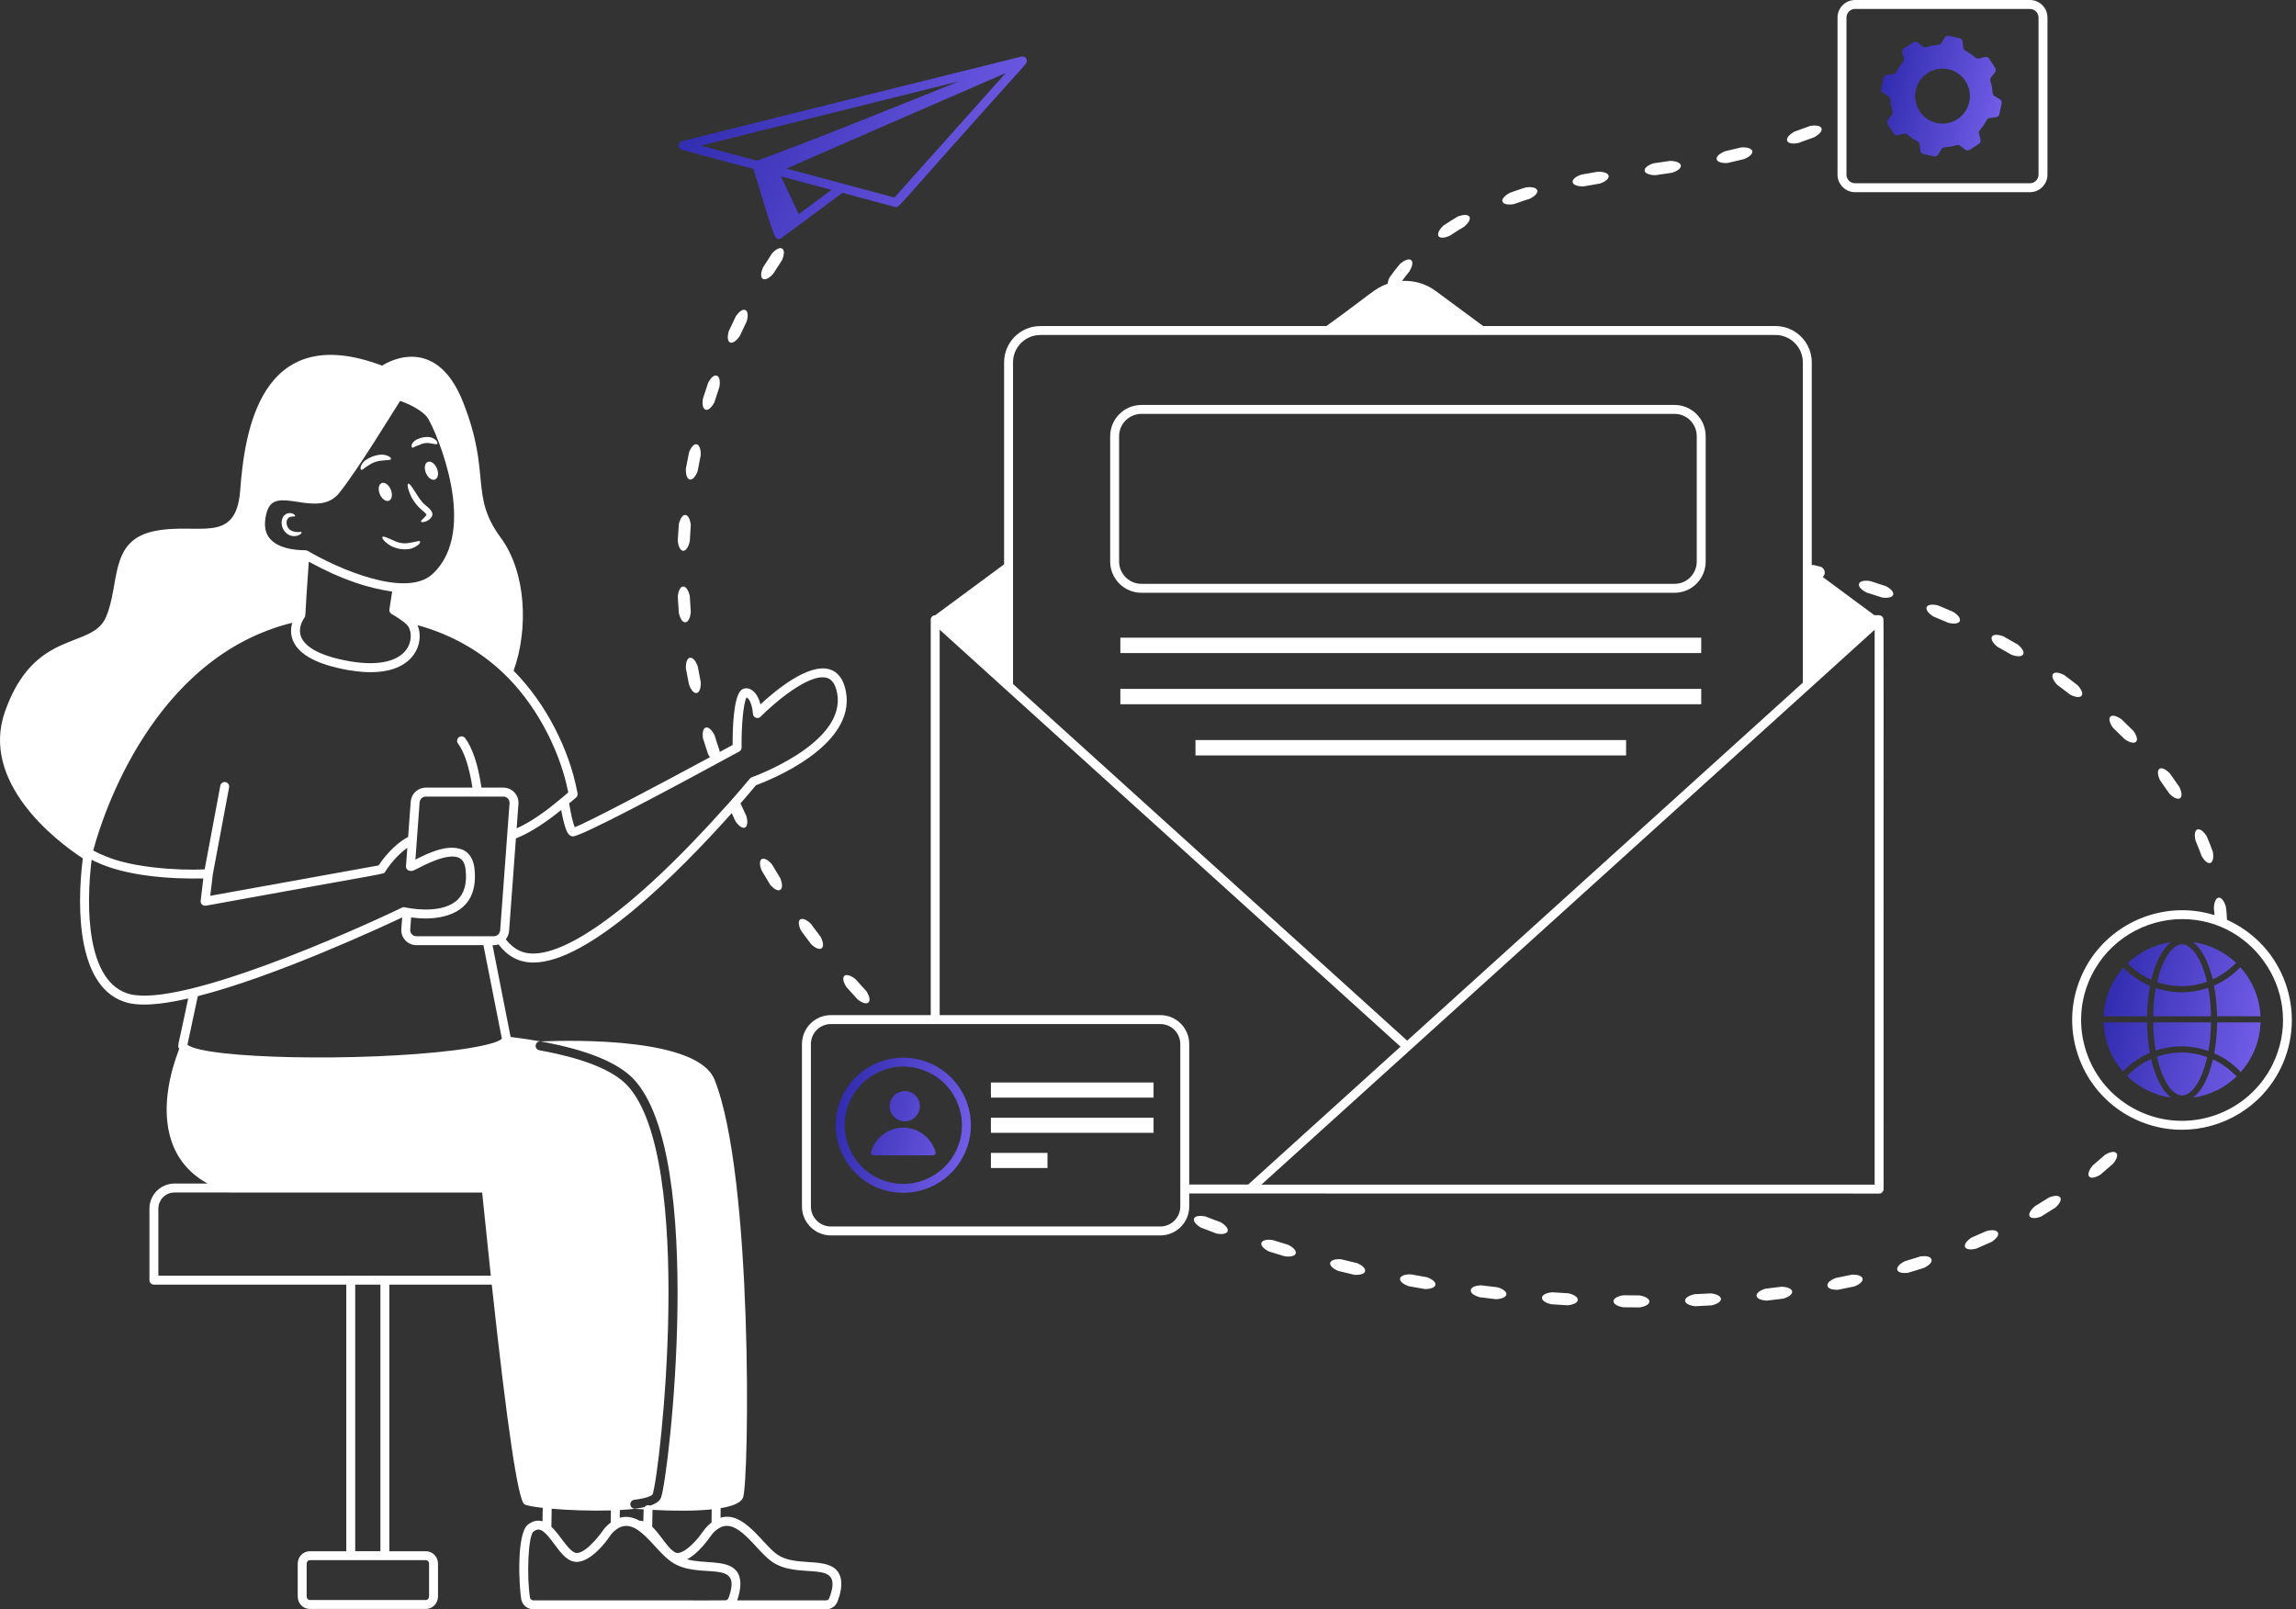 <?xml version="1.0" encoding="UTF-8"?>
<svg xmlns="http://www.w3.org/2000/svg" width="428" height="300" viewBox="0 0 428 300" fill="none">
  <rect x="0" y="0" width="428" height="300" fill="#333333" stroke="none"/>
  <path d="M270.312 43.916C271.152 43.346 272.012 42.806 272.889 42.292C274.862 40.658 274.018 39.502 271.757 40.359C270.839 40.896 269.937 41.463 269.055 42.061C267.286 43.752 268.018 44.975 270.312 43.916Z" fill="white"></path>
  <path d="M282.202 38.05C283.172 37.73 284.119 37.353 285.108 37.078C287.279 36.047 287.033 34.637 284.47 34.93C283.454 35.213 282.462 35.604 281.457 35.937C279.167 37.187 279.862 38.45 282.202 38.05Z" fill="white"></path>
  <path d="M298.239 34.217C300.539 33.421 300.421 31.997 297.871 32.007L294.773 32.546C292.372 33.399 292.749 34.776 295.184 34.749L298.239 34.217Z" fill="white"></path>
  <path d="M311.664 32.207C314.054 31.456 313.813 30.053 311.329 29.992L308.244 30.442C305.85 31.222 306.096 32.623 308.565 32.66L311.664 32.207Z" fill="white"></path>
  <path d="M325.109 29.658C327.454 28.692 327.018 27.332 324.576 27.482L321.569 28.192C319.097 29.224 319.745 30.532 322.039 30.383L325.109 29.658Z" fill="white"></path>
  <path d="M335.237 26.655L338.202 25.579C340.409 24.354 339.833 23.049 337.408 23.484L334.502 24.538C333.43 25.152 332.992 25.757 333.144 26.223C333.297 26.689 334.006 26.891 335.237 26.655Z" fill="white"></path>
  <path d="M351.124 221.666C351.092 124.075 351.18 115.504 351.068 115.215C351.057 115.187 351.029 115.175 351.016 115.149C350.956 115.031 350.774 114.852 350.69 114.805C350.666 114.792 350.654 114.764 350.629 114.753C350.57 114.727 350.506 114.741 350.444 114.729C350.391 114.718 350.347 114.681 350.291 114.681H349.4L339.77 107.557C340.293 107.111 340.361 106.246 339.533 105.696L338.042 105.312C337.928 105.321 337.831 105.35 337.732 105.376V67.543C337.732 63.814 334.699 60.781 330.97 60.781H276.479L267.64 54.249C265.773 52.862 263.551 52.254 261.355 52.371C261.794 51.776 262.231 51.181 262.712 50.618C264.06 48.388 262.827 47.639 261.008 49.163C260.309 49.981 259.648 50.833 259.031 51.717C258.809 52.185 258.707 52.567 258.664 52.897C256.184 53.772 255.861 54.59 247.246 60.781H193.937C190.208 60.781 187.175 63.814 187.175 67.543V105.2L174.3 114.712C174.195 114.717 174.089 114.711 173.99 114.755C173.692 114.89 173.5 115.187 173.5 115.514V189.232H154.885C151.913 189.232 149.495 191.65 149.495 194.623V224.911C149.495 227.883 151.913 230.301 154.885 230.301H216.295C219.268 230.301 221.686 227.883 221.686 224.911V222.481C388.173 222.513 221.172 222.481 350.291 222.498C350.752 222.498 351.124 222.126 351.124 221.666ZM188.84 67.543C188.84 64.733 191.127 62.446 193.937 62.446C214.393 62.446 310.645 62.446 330.97 62.446C333.78 62.446 336.067 64.733 336.067 67.543C336.067 88.232 336.067 106.66 336.067 127.263C243.092 211.382 265.99 190.665 262.312 193.992C234.487 168.815 216.341 152.396 188.84 127.512C188.84 106.774 188.84 88.321 188.84 67.543ZM220.02 224.911C220.02 226.964 218.349 228.636 216.295 228.636H154.885C152.831 228.636 151.161 226.964 151.161 224.911V194.623C151.161 192.569 152.831 190.898 154.885 190.898H174.316C174.322 190.898 174.327 190.901 174.333 190.901C174.338 190.901 174.343 190.898 174.349 190.898H216.295C218.349 190.898 220.02 192.569 220.02 194.623V224.911ZM216.295 189.232H175.165V117.385C175.332 117.536 188.272 129.252 187.449 128.507C195.08 135.411 253.643 188.395 261.071 195.115L232.676 220.816H221.686V194.623C221.686 191.65 219.268 189.232 216.295 189.232ZM349.458 220.833H235.139C238.166 218.094 225.479 229.573 337.458 128.257C337.63 128.102 350.238 116.686 349.458 117.392V220.833Z" fill="white"></path>
  <path d="M212.777 110.502H312.178C315.366 110.502 317.959 107.886 317.959 104.671V81.32C317.959 78.106 315.366 75.49 312.178 75.49H212.777C209.563 75.49 206.948 78.106 206.948 81.32V104.671C206.948 107.886 209.563 110.502 212.777 110.502ZM208.613 81.32C208.613 79.024 210.481 77.156 212.777 77.156H312.178C314.448 77.156 316.294 79.024 316.294 81.32V104.671C316.294 106.968 314.448 108.836 312.178 108.836H212.777C210.481 108.836 208.613 106.968 208.613 104.671V81.32Z" fill="white"></path>
  <path d="M317.126 118.874H208.846V121.74H317.126V118.874Z" fill="white"></path>
  <path d="M317.126 128.416H208.846V131.281H317.126V128.416Z" fill="white"></path>
  <path d="M303.122 137.958H222.851V140.824H303.122V137.958Z" fill="white"></path>
  <path d="M190.464 10.553C189.612 10.697 198.49 8.555 127.094 26.314C126.726 26.405 126.466 26.735 126.463 27.115C126.459 27.494 126.713 27.828 127.08 27.926L140.454 31.509C144.405 44.557 144.389 44.558 145.151 44.558C145.323 44.558 145.469 44.509 145.605 44.421C145.883 44.24 156.492 36.343 157.024 35.946C167.423 38.721 166.811 38.594 167.018 38.594C167.73 38.594 166.249 39.709 191.23 11.912C191.718 11.074 191.141 10.435 190.464 10.553ZM178.744 15.169C163.614 21.243 152.014 25.966 141.093 29.955L130.624 27.151L178.744 15.169ZM148.891 39.91L145.585 32.883L154.973 35.397C146.638 41.582 149.513 39.449 148.891 39.91ZM166.738 36.824C166.57 36.779 151.266 32.674 152.23 32.932L152.233 32.922C150.805 32.542 148.034 31.807 146.59 31.423C154.004 28.187 178.22 17.619 187.479 13.61L166.738 36.824Z" fill="url(#paint0_linear_1_1657)"></path>
  <path d="M351.533 109.257L348.595 108.309C346.126 107.96 345.788 109.345 347.925 110.447L350.825 111.383C353.18 111.735 353.761 110.428 351.533 109.257Z" fill="white"></path>
  <path d="M364.097 114.053L361.246 112.849C358.804 112.283 358.374 113.644 360.397 114.923L363.202 116.107C365.548 116.67 366.197 115.401 364.097 114.053Z" fill="white"></path>
  <path d="M376.12 120.134L373.422 118.606C371.059 117.76 370.49 119.07 372.346 120.572L374.987 122.067C377.228 122.888 378.065 121.728 376.12 120.134Z" fill="white"></path>
  <path d="M387.275 127.722L384.803 125.842C382.573 124.684 381.84 125.912 383.476 127.647L385.889 129.482C387.981 130.586 389 129.574 387.275 127.722Z" fill="white"></path>
  <path d="M397.673 136.232L395.443 134.06C393.327 132.608 392.531 133.818 393.91 135.694L396.078 137.806C398.013 139.15 399.166 138.288 397.673 136.232Z" fill="white"></path>
  <path d="M406.261 146.703L404.466 144.148C402.693 142.367 401.634 143.331 402.663 145.478L404.396 147.945C406.055 149.627 407.347 148.996 406.261 146.703Z" fill="white"></path>
  <path d="M412.494 158.775C412.141 157.791 411.756 156.818 411.343 155.858C410.026 153.832 408.692 154.33 409.285 156.743C409.68 157.662 410.048 158.592 410.385 159.533C411.619 161.738 412.907 161.116 412.494 158.775Z" fill="white"></path>
  <path d="M392.382 215.291L390.094 217.268C388.585 219.085 389.354 220.299 391.526 218.991L393.88 216.957C394.666 216 394.832 215.302 394.495 214.945C394.159 214.589 393.414 214.662 392.382 215.291Z" fill="white"></path>
  <path d="M380.482 226.783L383.121 225.138C384.992 223.47 384.122 222.337 381.918 223.248L379.35 224.849C377.432 226.467 378.249 227.636 380.482 226.783Z" fill="white"></path>
  <path d="M370.313 229.48L367.532 230.695C365.521 232.003 365.971 233.357 368.401 232.76L371.24 231.519C372.269 230.839 372.638 230.22 372.427 229.778C372.217 229.335 371.487 229.183 370.313 229.48Z" fill="white"></path>
  <path d="M357.988 234.218L355.081 235.111C352.955 236.169 353.214 237.579 355.714 237.26L358.672 236.351C359.771 235.793 360.21 235.219 360.053 234.755C359.896 234.291 359.19 234.056 357.988 234.218Z" fill="white"></path>
  <path d="M342.217 238.231C341.082 238.666 340.576 239.211 340.662 239.681C340.751 240.175 341.413 240.468 342.645 240.43L345.673 239.81C347.985 238.904 347.609 237.529 345.201 237.62L342.217 238.231Z" fill="white"></path>
  <path d="M329.116 240.229C326.832 240.898 326.857 242.328 329.367 242.455L332.43 242.083C334.828 241.36 334.53 239.965 332.14 239.861L329.116 240.229Z" fill="white"></path>
  <path d="M315.88 241.261C313.532 241.775 313.498 243.201 315.98 243.5L319.06 243.34C321.485 242.788 321.321 241.372 318.927 241.103L315.88 241.261Z" fill="white"></path>
  <path d="M302.598 241.458C300.229 241.827 300.104 243.249 302.566 243.698L305.648 243.725C308.068 243.334 308.065 241.913 305.651 241.485L302.598 241.458Z" fill="white"></path>
  <path d="M289.323 240.899C286.934 241.139 286.737 242.552 289.167 243.134L292.243 243.329C294.716 243.06 294.718 241.634 292.371 241.092L289.323 240.899Z" fill="white"></path>
  <path d="M276.101 239.602C274.884 239.655 274.235 240.012 274.171 240.486C274.104 240.983 274.641 241.471 275.82 241.824L278.88 242.192C281.37 242.061 281.442 240.637 279.133 239.966L276.101 239.602Z" fill="white"></path>
  <path d="M262.976 237.554C260.579 237.522 260.215 238.902 262.567 239.757L265.602 240.3C268.095 240.312 268.248 238.895 265.982 238.091L262.976 237.554Z" fill="white"></path>
  <path d="M249.995 234.745C247.605 234.572 247.158 235.927 249.456 236.92L252.454 237.641C254.947 237.801 255.174 236.393 252.963 235.459L249.995 234.745Z" fill="white"></path>
  <path d="M237.211 231.154C234.83 230.832 234.309 232.161 236.538 233.291L239.487 234.196C241.954 234.508 242.285 233.122 240.129 232.049L237.211 231.154Z" fill="white"></path>
  <path d="M224.684 226.762C222.309 226.284 221.735 227.586 223.874 228.851L226.758 229.945C229.206 230.416 229.616 229.051 227.537 227.844L224.684 226.762Z" fill="white"></path>
  <path d="M157.779 183.998L159.853 186.291C160.823 187.05 161.53 187.206 161.885 186.868C162.241 186.531 162.156 185.793 161.499 184.771L159.457 182.513C157.584 181.024 156.438 181.877 157.779 183.998Z" fill="white"></path>
  <path d="M149.343 173.521L151.194 175.999C153.013 177.722 154.073 176.764 152.974 174.639L151.153 172.2C149.434 170.548 148.204 171.278 149.343 173.521Z" fill="white"></path>
  <path d="M141.968 162.264L143.562 164.917C145.203 166.818 146.347 165.962 145.469 163.741L143.903 161.134C142.368 159.328 141.057 159.909 141.968 162.264Z" fill="white"></path>
  <path d="M130.635 127.178L130.061 124.198C129.226 121.947 127.806 122.086 127.854 124.59L128.441 127.634C129.328 129.976 130.697 129.569 130.635 127.178Z" fill="white"></path>
  <path d="M128.582 111.086C128.043 108.761 126.614 108.696 126.344 111.195L126.541 114.289C127.124 116.73 128.533 116.489 128.774 114.114L128.582 111.086Z" fill="white"></path>
  <path d="M128.581 100.922L128.772 97.893C128.532 95.533 127.124 95.264 126.538 97.719L126.343 100.813C126.614 103.313 128.043 103.242 128.581 100.922Z" fill="white"></path>
  <path d="M130.625 84.831C130.684 82.46 129.322 82.015 128.431 84.376L127.847 87.421C127.8 89.935 129.227 90.045 130.053 87.811L130.625 84.831Z" fill="white"></path>
  <path d="M131.995 71.379L131.03 74.325C130.666 76.814 132.066 77.103 133.169 74.991L134.113 72.107C134.297 70.909 134.076 70.197 133.627 70.033C133.155 69.861 132.574 70.287 131.995 71.379Z" fill="white"></path>
  <path d="M137.18 58.937L135.848 61.737C135.171 64.159 136.523 64.624 137.885 62.67L139.189 59.929C139.523 58.763 139.394 58.029 138.97 57.809C138.524 57.579 137.893 57.928 137.18 58.937Z" fill="white"></path>
  <path d="M143.907 47.255L142.23 49.863C141.251 52.174 142.528 52.816 144.131 51.047L145.774 48.495C146.254 47.381 146.22 46.636 145.826 46.364C145.414 46.079 144.743 46.344 143.907 47.255Z" fill="white"></path>
  <path d="M406.722 210.605C414.288 210.605 421.577 206.394 425.136 199.153C430.139 188.959 425.903 176.343 415.136 171.464C415.101 170.642 415.049 169.824 414.918 168.998C414.179 166.579 412.785 166.909 412.686 169.281C412.756 169.72 412.779 170.159 412.816 170.599C403.275 167.615 392.819 172.081 388.38 181.112C385.969 186.018 385.615 191.569 387.381 196.746C390.31 205.327 398.297 210.605 406.722 210.605ZM388.957 196.208C387.335 191.453 387.66 186.353 389.875 181.847C393.103 175.28 399.79 171.333 406.793 171.333C420.476 171.333 429.814 185.837 423.641 198.419C419.066 207.733 407.778 211.585 398.472 207.016C393.96 204.802 390.581 200.964 388.957 196.208Z" fill="white"></path>
  <path d="M401.873 184.197C401.585 185.77 401.41 187.535 401.375 189.448H412.147C412.112 187.509 411.932 185.724 411.637 184.135C408.379 185.262 405.005 185.24 401.873 184.197Z" fill="url(#paint1_linear_1_1657)"></path>
  <path d="M400.793 183.801C398.951 183.025 397.266 181.876 395.824 180.395C393.66 182.826 392.301 185.977 392.143 189.449H400.232C400.268 187.43 400.463 185.527 400.793 183.801Z" fill="url(#paint2_linear_1_1657)"></path>
  <path d="M412.466 182.575C415.133 181.361 416.441 179.796 416.845 179.508C414.682 177.453 411.895 176.057 408.794 175.626C410.374 176.79 411.674 179.286 412.466 182.575Z" fill="url(#paint3_linear_1_1657)"></path>
  <path d="M402.063 196.992C403.056 201.473 404.952 204.201 406.761 204.201C408.562 204.201 410.45 201.499 411.446 197.054C408.404 195.95 405.157 195.913 402.063 196.992Z" fill="url(#paint4_linear_1_1657)"></path>
  <path d="M401.836 195.858C405.051 194.775 408.453 194.794 411.675 195.921C411.959 194.324 412.127 192.532 412.151 190.592H401.371C401.396 192.507 401.558 194.278 401.836 195.858Z" fill="url(#paint5_linear_1_1657)"></path>
  <path d="M411.403 183.003C410.396 178.669 408.537 176.041 406.761 176.041C404.977 176.041 403.107 178.692 402.104 183.064C405.094 184.094 408.304 184.113 411.403 183.003Z" fill="url(#paint6_linear_1_1657)"></path>
  <path d="M413.295 190.592C413.269 192.643 413.08 194.579 412.751 196.334C414.541 197.121 416.181 198.256 417.581 199.717C417.629 199.768 417.625 199.838 417.651 199.899C419.892 197.405 421.286 194.145 421.391 190.555C421.18 190.628 421.687 190.574 413.295 190.592Z" fill="url(#paint7_linear_1_1657)"></path>
  <path d="M412.512 197.49C411.725 200.869 410.404 203.431 408.794 204.616C411.96 204.176 414.803 202.734 416.984 200.607C416.905 200.578 416.817 200.574 416.754 200.509C415.519 199.22 414.079 198.213 412.512 197.49Z" fill="url(#paint8_linear_1_1657)"></path>
  <path d="M413.291 189.448C421.756 189.466 421.163 189.413 421.381 189.483C421.228 185.946 419.828 182.74 417.6 180.287C417.588 180.303 417.594 180.326 417.579 180.341C416.168 181.805 414.516 182.941 412.714 183.726C413.053 185.471 413.254 187.4 413.291 189.448Z" fill="url(#paint9_linear_1_1657)"></path>
  <path d="M400.991 197.411C399.363 198.138 397.869 199.175 396.592 200.509C396.562 200.54 396.517 200.534 396.482 200.557C398.671 202.712 401.536 204.172 404.728 204.616C403.106 203.421 401.776 200.829 400.991 197.411Z" fill="url(#paint10_linear_1_1657)"></path>
  <path d="M404.728 175.626C401.597 176.062 398.784 177.478 396.612 179.568C397.899 180.897 399.4 181.932 401.036 182.653C401.826 179.324 403.135 176.799 404.728 175.626Z" fill="url(#paint11_linear_1_1657)"></path>
  <path d="M400.227 190.592H392.133C392.244 194.103 393.586 197.296 395.747 199.763C395.758 199.75 395.753 199.73 395.765 199.717C397.209 198.211 398.902 197.045 400.756 196.256C400.436 194.523 400.253 192.612 400.227 190.592Z" fill="url(#paint12_linear_1_1657)"></path>
  <path d="M173.349 198.194C166.953 195.449 159.553 198.401 156.808 204.798C153.248 213.091 159.36 222.36 168.363 222.36C173.249 222.36 177.906 219.501 179.953 214.735C182.699 208.341 179.747 200.94 173.349 198.194ZM178.423 214.078C176.045 219.615 169.607 222.186 164.07 219.808C158.52 217.426 155.956 211.006 158.339 205.455C160.712 199.93 167.116 197.331 172.692 199.725C178.243 202.108 180.806 208.527 178.423 214.078Z" fill="url(#paint13_linear_1_1657)"></path>
  <path d="M168.661 209.034C170.217 209.034 171.479 207.772 171.479 206.216C171.479 204.66 170.217 203.398 168.661 203.398C167.105 203.398 165.843 204.66 165.843 206.216C165.843 207.772 167.105 209.034 168.661 209.034Z" fill="url(#paint14_linear_1_1657)"></path>
  <path d="M168.387 210.209C165.521 210.209 163.11 212.148 162.368 214.761C162.284 215.081 162.537 215.384 162.857 215.384H173.899C174.22 215.384 174.489 215.081 174.388 214.761C173.646 212.148 171.253 210.209 168.387 210.209Z" fill="url(#paint15_linear_1_1657)"></path>
  <path d="M215.036 201.796H184.717V204.613H215.036V201.796Z" fill="white"></path>
  <path d="M215.036 208.358H184.717V211.175H215.036V208.358Z" fill="white"></path>
  <path d="M195.262 214.92H184.717V217.737H195.262V214.92Z" fill="white"></path>
  <path d="M381.671 32.554V3.273C381.671 1.468 380.203 0 378.398 0H345.808C344.004 0 342.536 1.468 342.536 3.273V32.554C342.536 34.359 344.004 35.827 345.808 35.827H378.398C380.203 35.827 381.671 34.359 381.671 32.554ZM344.201 32.554V3.273C344.201 2.386 344.922 1.666 345.808 1.666H378.398C379.285 1.666 380.005 2.386 380.005 3.273V32.554C380.005 33.441 379.285 34.161 378.398 34.161H345.808C344.922 34.161 344.201 33.441 344.201 32.554Z" fill="white"></path>
  <path d="M371.795 17.907C371.595 17.774 371.462 17.541 371.445 17.291C371.308 15.239 370.736 14.977 371.162 14.409L371.878 13.51C372.078 13.26 372.095 12.91 371.911 12.644L370.812 10.945C370.646 10.678 370.329 10.562 370.013 10.628L368.897 10.911C368.663 10.961 368.414 10.895 368.214 10.728C366.736 9.429 366.026 9.542 365.982 8.879L365.848 7.747C365.798 7.43 365.565 7.18 365.249 7.114L363.283 6.681C362.967 6.614 362.65 6.764 362.484 7.031L361.901 8.013C361.768 8.23 361.534 8.346 361.285 8.363C359.245 8.499 358.944 9.097 358.403 8.646L357.504 7.947C357.254 7.747 356.904 7.73 356.637 7.913L354.939 8.996C354.672 9.179 354.539 9.496 354.622 9.812L354.905 10.911C354.955 11.161 354.889 11.411 354.722 11.594C353.365 13.185 353.557 13.752 352.873 13.843L351.74 13.976C351.424 14.009 351.158 14.243 351.091 14.559L350.675 16.525C350.608 16.841 350.741 17.158 351.024 17.324L352.007 17.924C352.207 18.04 352.34 18.274 352.357 18.523C352.496 20.606 353.097 20.874 352.64 21.422L351.94 22.321C351.74 22.571 351.724 22.921 351.89 23.187L352.99 24.886C353.156 25.152 353.489 25.269 353.806 25.203L354.905 24.919C355.155 24.853 355.405 24.919 355.588 25.086C357.069 26.432 357.74 26.208 357.837 26.935L357.97 28.084C358.003 28.401 358.236 28.651 358.553 28.717L360.518 29.15C360.835 29.217 361.151 29.067 361.318 28.8L361.901 27.818C362.034 27.601 362.267 27.468 362.517 27.451C364.529 27.317 364.915 26.745 365.399 27.185L366.298 27.884C366.548 28.084 366.898 28.101 367.181 27.934L368.863 26.835C369.13 26.652 369.263 26.335 369.18 26.019L368.913 24.919C368.732 24.239 369.368 24.25 370.346 22.388C370.462 22.171 370.679 22.021 370.929 21.988L372.061 21.855C372.378 21.821 372.644 21.572 372.711 21.272L373.127 19.289C373.194 18.973 373.061 18.657 372.778 18.49L371.795 17.907ZM362.101 23.037C359.269 23.037 356.987 20.739 356.987 17.907C356.987 15.092 359.269 12.794 362.101 12.794C364.932 12.794 367.214 15.092 367.214 17.907C367.214 20.739 364.932 23.037 362.101 23.037Z" fill="url(#paint16_linear_1_1657)"></path>
  <path d="M101.131 283.591C100.017 283.266 99.076 283.688 98.417 284.203C96.23 285.912 96.766 295.749 97.158 298.084C97.338 299.195 98.3 300 99.445 300C118.387 300 135.187 300 153.979 300C154.955 300 155.803 299.415 156.142 298.511C157.26 295.556 157.009 293.332 155.432 292.251C152.84 290.479 147.984 291.962 144.831 289.742C142.098 287.815 138.648 281.597 134.319 282.925C134.331 282.373 134.334 281.821 134.334 281.284C134.334 281.236 134.314 281.195 134.307 281.149C135.638 280.926 138.048 280.424 138.515 279.152C139.664 276.054 140.43 219.256 133.185 201.234C130.07 193.522 107.484 193.855 100.788 194.138C99.158 193.842 97.314 193.572 95.183 193.305L91.814 176.192C91.981 176.182 92.354 176.237 92.929 176.051C94.607 178.231 96.671 179.432 99.428 179.432C109.828 179.432 126.569 162.592 136.403 151.582L137.106 153.107C138.495 155.124 139.774 154.486 139.138 152.141L138.034 149.76C138.188 149.581 139.461 148.147 140.917 146.384C143.142 145.571 159.574 139.186 157.696 128.955C157.281 126.678 156.259 125.273 154.658 124.78C150.681 123.56 144.412 128.83 141.761 131.304C141.016 128.34 139.087 127.861 138.183 128.632C136.724 129.877 136.557 135.859 136.569 138.873C135.796 139.292 134.984 139.732 134.155 140.181C134.088 139.535 134.338 140.704 133.189 137.018C132.085 134.9 130.687 135.197 131.05 137.684L132.013 140.631C132.123 140.839 132.233 141.001 132.342 141.16C122.148 146.658 109.304 153.438 107.138 154.197C107.13 154.178 107.12 154.157 107.11 154.135C106.798 153.388 106.425 151.765 106.093 149.77L107.38 148.678C107.814 148.309 107.661 147.841 107.543 147.32C106.134 139.985 101.942 131.277 95.743 125.037C98.514 117.342 98.135 106.728 93.349 100.239C87.453 92.244 91.65 88.447 86.32 74.955C80.99 61.48 71.23 68.159 71.23 68.159C48.31 59.515 45.562 80.984 44.779 91.395C43.996 101.805 36.784 97.225 28.539 99.057C20.294 100.889 22.393 108.867 19.761 115.03C17.146 121.177 6.403 116.996 0.906 132.703C-3.635 145.709 10.094 156.544 15.436 160.011C14.243 169.586 14.434 184.535 23.826 186.945C27.087 187.751 31.817 186.88 35.081 186.125C33.102 195.668 33.026 194.838 33.411 195.504C29.711 205.105 29.657 215.667 38.691 220.632H32.52C29.949 220.632 27.856 222.732 27.856 225.313V238.638C27.856 239.098 28.229 239.471 28.689 239.471H64.551V289.174H57.752C56.51 289.174 55.499 290.208 55.499 291.478V297.602C55.499 298.909 56.489 299.933 57.752 299.933H79.395C80.637 299.933 81.647 298.887 81.647 297.602V291.478C81.647 290.208 80.637 289.174 79.395 289.174H72.579V239.471H91.672C94.546 266.03 96.59 279.795 97.773 280.435C98.216 280.67 99.476 280.898 101.183 281.09C101.181 281.11 101.171 281.127 101.17 281.148C101.151 282.021 101.139 282.826 101.131 283.591ZM79.981 291.478V297.602C79.981 297.962 79.713 298.267 79.395 298.267H57.752C57.423 298.267 57.165 297.975 57.165 297.602V291.478C57.165 291.12 57.423 290.84 57.752 290.84H79.395C79.707 290.84 79.981 291.138 79.981 291.478ZM77.625 174.527C76.96 174.527 76.414 173.979 76.474 173.273L76.641 171.027C77.32 171.084 78.489 171.299 80.443 171.175C82.508 171.047 84.824 170.426 86.357 169.01C86.45 168.836 89.04 167.093 88.446 161.888C88.278 160.448 87.71 159.159 86.418 158.476C86.229 158.377 86.017 158.331 85.813 158.265C83.247 157.434 79.872 158.983 77.438 160.245C77.475 159.748 78.236 149.404 78.223 149.575C78.272 148.958 78.774 148.493 79.391 148.493H93.833C94.498 148.493 95.032 149.062 94.984 149.733L93.235 173.446C93.185 174.101 92.612 174.527 92.067 174.527H77.625ZM137.803 140.097C138.074 139.949 138.242 139.665 138.238 139.356C138.19 135.025 138.612 130.901 139.174 130.012C139.95 130.367 140.309 132.211 140.355 133.063C140.394 133.782 141.27 134.12 141.78 133.604C144.103 131.246 150.858 125.364 154.168 126.372C155.141 126.672 155.758 127.615 156.058 129.255C157.773 138.598 140.321 144.831 140.145 144.893C140.001 144.943 139.873 145.032 139.775 145.151C137.767 147.594 135.267 150.373 135.401 150.204C117.589 170.203 103.152 180.3 96.792 177.207C95.869 176.764 95.03 176.063 94.291 175.118C94.32 175.081 94.335 175.033 94.362 174.994C94.682 174.547 94.861 174.019 94.896 173.572L96.173 156.294C99.145 155.113 102.133 152.996 104.612 150.996C104.855 152.316 105.195 153.871 105.583 154.801C105.726 155.114 106.06 155.849 106.74 155.915C108.134 156.057 124.376 147.405 137.803 140.097ZM105.927 147.727L104.66 148.802C102.207 150.844 99.339 153.058 96.308 154.424C96.328 154.151 96.663 149.606 96.645 149.853C96.763 148.222 95.465 146.827 93.833 146.827H89.752C89.12 142.568 88.099 139.455 86.703 137.6C86.426 137.232 85.906 137.158 85.537 137.435C85.17 137.71 85.096 138.232 85.372 138.6C86.558 140.177 87.481 143.018 88.068 146.827H79.391C77.896 146.827 76.68 147.952 76.562 149.448L76.079 156.02C73.256 157.517 71.216 160.357 70.576 161.327L39.193 166.995L39.674 162.981L42.707 146.765C42.792 146.313 42.493 145.877 42.041 145.793C41.591 145.713 41.154 146.007 41.069 146.459L38.15 162.069C32.962 162.299 24.561 161.712 19.657 159.604C18.006 158.892 18.884 159.334 17.38 158.54C17.414 158.414 17.454 158.27 17.5 158.107C19.137 152.122 28.506 122.49 54.484 116.093C54.21 117.03 54.097 118.232 54.646 119.494C55.777 122.091 59.228 123.913 64.906 124.912C65.593 125.003 67.04 125.304 69.091 125.304C74.484 125.304 76.662 122.987 77.52 121.4C78.444 119.691 78.391 117.863 77.842 116.542C84.465 118.367 90.175 121.694 94.835 126.471C100.567 132.364 104.559 140.614 105.927 147.727ZM74.583 74.741C75.751 75.102 78.832 76.426 79.813 78.054C81.335 80.548 89.402 98.93 80.611 107.021C75.655 111.556 63.046 106.028 57.361 102.687C57.233 102.611 56.977 102.572 56.822 102.572C54.66 102.572 51.863 102.118 50.403 100.509C49.585 99.609 49.27 98.445 49.438 96.951C49.614 95.379 50.041 94.352 50.743 93.814C53.337 91.832 59.769 96.212 63.235 91.899C66.786 87.468 73.071 77.073 74.583 74.741ZM56.621 115.35C56.642 115.318 56.66 115.284 56.676 115.249C57.091 114.634 56.748 115.629 57.564 104.712C64.066 108.246 68.732 109.626 73.102 110.279L72.589 113.605C72.536 113.948 72.703 114.288 73.005 114.458C73.809 114.91 75.268 115.842 75.901 116.515C76.622 117.286 76.886 119.07 76.055 120.608C74.625 123.25 70.663 124.221 65.192 123.271C58.851 122.156 56.788 120.24 56.174 118.829C55.517 117.322 56.268 115.894 56.621 115.35ZM24.233 185.33C15.995 183.218 16.03 168.747 17.082 160.269C17.262 160.356 17.544 160.534 17.94 160.689C23.517 163.324 31.769 163.891 37.903 163.754L37.406 167.916C37.342 168.458 37.811 168.932 38.381 168.835C73.536 162.419 71.483 163.029 71.793 162.515C71.812 162.484 73.482 159.75 75.929 158.055L75.679 161.457C75.641 161.97 76.069 162.385 76.571 162.348C76.738 162.316 76.666 162.528 77.886 161.891C79.306 161.148 83.624 158.883 85.64 159.949C86.287 160.292 86.664 160.989 86.792 162.079C87.082 164.626 86.565 166.539 85.256 167.766C82.643 170.213 77.529 169.516 76.025 169.244C75.463 169.142 75.264 169.035 74.932 169.196C65.857 173.577 34.019 187.747 24.233 185.33ZM36.874 185.699C51.275 182.048 71.087 172.856 74.971 171.022L74.814 173.139C74.671 174.793 75.975 176.192 77.625 176.192H90.116L93.558 193.626C92.448 194.758 86.208 195.598 84.621 195.796C67.234 197.965 38.341 197.39 34.937 194.762L36.874 185.699ZM70.913 289.173H66.216V239.471H70.913V289.173ZM29.522 237.805V225.313C29.522 223.65 30.867 222.298 32.52 222.298C32.696 222.298 43.542 222.304 42.857 222.304H89.878C90.442 227.871 90.98 233.031 91.492 237.805C70.85 237.805 53.273 237.805 29.522 237.805ZM119.925 283.59C119.685 283.52 119.445 283.487 119.203 283.484C117.939 282.777 116.708 282.591 115.528 282.94L115.546 281.535C115.546 281.522 115.539 281.511 115.538 281.498C118.956 281.306 117.172 281.181 119.982 281.367C119.981 281.377 119.938 282.907 119.925 283.59ZM98.801 297.814C98.169 294.037 98.434 286.303 99.441 285.517C100.147 284.966 100.676 285.015 101.404 285.599C101.412 285.606 101.414 285.617 101.423 285.624C103.329 287.201 104.891 291.175 107.509 291.169C107.525 291.169 107.657 291.154 107.672 291.154C110.013 291.022 112.672 287.975 113.931 286.007C118.061 281.286 121.522 288.598 125.083 291.103C130.335 294.803 138.662 290.133 135.792 297.929C135.763 298.005 135.698 298.056 135.642 298.113C135.609 298.148 135.594 298.196 135.554 298.222C135.228 298.436 137.52 298.291 99.445 298.334C99.116 298.334 98.851 298.122 98.801 297.814ZM143.871 291.103C149.112 294.794 157.532 290.155 154.582 297.923L154.581 297.928C154.487 298.178 154.257 298.334 153.979 298.334H137.416C138.064 296.503 138.454 294.115 137.147 292.699C135.332 290.728 131.198 291.554 128.085 290.681L128.08 290.679C129.512 289.935 130.926 288.418 131.905 287.142C132.589 286.253 132.881 285.601 133.93 284.94C137.428 282.66 140.801 288.938 143.871 291.103ZM132.667 281.369C132.667 282.724 132.66 282.439 132.641 283.809C132.61 283.832 132.175 284.203 132.147 284.229C130.984 285.293 131.051 285.797 129.344 287.567C128.097 288.856 126.741 289.804 125.898 289.402C125.105 289.032 124.264 287.913 123.452 286.832C122.082 285.007 121.732 284.783 121.576 284.609C121.583 283.662 121.615 282.484 121.641 281.465C125.044 281.645 129.249 281.724 132.667 281.369ZM99.859 194.815C99.942 194.364 100.366 194.064 100.827 194.145C109.364 195.692 115.184 198.056 118.124 201.172C131.63 215.533 124.681 275.164 123.23 279.148C122.965 279.951 121.974 280.412 121.173 280.673C120.776 280.478 120.337 280.652 120.129 280.952C119.786 281.026 118.604 281.245 118.334 281.245C117.92 281.245 117.563 280.938 117.508 280.518C117.45 280.062 117.772 279.644 118.229 279.586C120.804 279.256 121.475 278.781 121.644 278.591C123.052 274.769 129.678 215.888 116.911 202.315C114.222 199.464 108.71 197.266 100.53 195.784C100.077 195.702 99.777 195.268 99.859 194.815ZM113.88 281.567L113.852 283.809C113.554 284.032 113.018 284.522 112.601 285.008C111.602 286.528 108.638 290.13 107.094 289.402C106.302 289.032 105.467 287.916 104.66 286.836C103.285 284.996 102.953 284.795 102.787 284.609C102.79 283.616 102.807 282.477 102.835 281.252C106.049 281.527 110.22 281.677 113.88 281.567Z" fill="white"></path>
  <path d="M71.288 100.104C71.156 100.291 71.519 100.924 72.772 101.717C73.876 102.303 75.263 102.573 76.538 102.294C78.036 101.844 78.449 101.087 78.308 100.932C78.151 100.711 77.535 101.03 76.317 101.196C75.287 101.411 74.243 101.22 73.278 100.717C72.095 100.197 71.434 99.892 71.288 100.104Z" fill="white"></path>
  <path d="M78.018 94.493C78.544 95.066 79.215 95.473 79.473 95.875C79.508 95.909 79.511 95.885 79.524 95.913C79.526 96.057 78.989 96.581 78.885 96.68C78.605 96.945 78.442 97.103 78.482 97.22C78.585 97.539 79.991 97.192 80.466 96.34C81.106 95.273 79.376 94.363 78.829 93.72C77.786 92.627 76.524 89.951 76.088 90.162C75.883 90.259 75.953 91.106 76.697 92.675C77.062 93.314 77.49 93.938 78.018 94.493Z" fill="white"></path>
  <path d="M76.953 83.463C77.225 83.359 77.27 83.243 78.11 82.966C78.765 82.644 79.48 82.489 80.118 82.631C80.889 82.705 81.294 82.931 81.483 82.758C81.67 82.635 81.487 81.926 80.355 81.536C79.384 81.325 78.418 81.568 77.618 81.96C77.179 82.218 76.802 82.599 76.733 82.961C76.656 83.336 76.847 83.49 76.953 83.463Z" fill="white"></path>
  <path d="M72.882 85.581C72.989 85.388 72.492 84.812 71.156 84.743C70.048 84.8 69.009 85.183 68.105 85.798C67.044 86.674 67.122 87.584 67.361 87.587C67.619 87.644 67.869 87.206 68.748 86.716C69.468 86.223 70.347 85.901 71.209 85.862C72.218 85.726 72.781 85.823 72.882 85.581Z" fill="white"></path>
  <path d="M79.737 86.104C79.171 86.34 79.019 87.266 79.397 88.172C79.774 89.079 80.539 89.622 81.104 89.387C81.67 89.151 81.822 88.226 81.444 87.319C81.067 86.413 80.302 85.869 79.737 86.104Z" fill="white"></path>
  <path d="M72.509 93.338C73.074 93.102 73.226 92.176 72.849 91.27C72.471 90.363 71.707 89.819 71.141 90.055C70.576 90.29 70.424 91.216 70.801 92.123C71.179 93.029 71.943 93.573 72.509 93.338Z" fill="white"></path>
  <path d="M54.428 98.967C53.217 98.559 52.936 96.369 54.474 96.288C54.75 96.27 54.926 96.309 54.989 96.224C55.048 96.156 54.975 95.929 54.59 95.752C54.244 95.608 53.44 95.477 52.806 96.281C52.059 97.631 52.753 99.286 54.09 99.824C55.397 100.247 56.363 99.445 56.204 99.217C56.102 99.007 55.439 99.401 54.428 98.967Z" fill="white"></path>
  <defs>
    <linearGradient id="paint0_linear_1_1657" x1="122.437" y1="27.547" x2="193.888" y2="59.035" gradientUnits="userSpaceOnUse">
      <stop stop-color="#2E2AAD"></stop>
      <stop offset="1" stop-color="#8067F3"></stop>
    </linearGradient>
    <linearGradient id="paint1_linear_1_1657" x1="390.319" y1="190.121" x2="426.779" y2="198.615" gradientUnits="userSpaceOnUse">
      <stop stop-color="#2E2AAD"></stop>
      <stop offset="1" stop-color="#8067F3"></stop>
    </linearGradient>
    <linearGradient id="paint2_linear_1_1657" x1="390.319" y1="190.121" x2="426.779" y2="198.615" gradientUnits="userSpaceOnUse">
      <stop stop-color="#2E2AAD"></stop>
      <stop offset="1" stop-color="#8067F3"></stop>
    </linearGradient>
    <linearGradient id="paint3_linear_1_1657" x1="390.319" y1="190.121" x2="426.779" y2="198.615" gradientUnits="userSpaceOnUse">
      <stop stop-color="#2E2AAD"></stop>
      <stop offset="1" stop-color="#8067F3"></stop>
    </linearGradient>
    <linearGradient id="paint4_linear_1_1657" x1="390.319" y1="190.121" x2="426.779" y2="198.615" gradientUnits="userSpaceOnUse">
      <stop stop-color="#2E2AAD"></stop>
      <stop offset="1" stop-color="#8067F3"></stop>
    </linearGradient>
    <linearGradient id="paint5_linear_1_1657" x1="390.319" y1="190.121" x2="426.779" y2="198.615" gradientUnits="userSpaceOnUse">
      <stop stop-color="#2E2AAD"></stop>
      <stop offset="1" stop-color="#8067F3"></stop>
    </linearGradient>
    <linearGradient id="paint6_linear_1_1657" x1="390.319" y1="190.121" x2="426.779" y2="198.615" gradientUnits="userSpaceOnUse">
      <stop stop-color="#2E2AAD"></stop>
      <stop offset="1" stop-color="#8067F3"></stop>
    </linearGradient>
    <linearGradient id="paint7_linear_1_1657" x1="390.319" y1="190.121" x2="426.779" y2="198.615" gradientUnits="userSpaceOnUse">
      <stop stop-color="#2E2AAD"></stop>
      <stop offset="1" stop-color="#8067F3"></stop>
    </linearGradient>
    <linearGradient id="paint8_linear_1_1657" x1="390.319" y1="190.121" x2="426.779" y2="198.615" gradientUnits="userSpaceOnUse">
      <stop stop-color="#2E2AAD"></stop>
      <stop offset="1" stop-color="#8067F3"></stop>
    </linearGradient>
    <linearGradient id="paint9_linear_1_1657" x1="390.319" y1="190.121" x2="426.779" y2="198.615" gradientUnits="userSpaceOnUse">
      <stop stop-color="#2E2AAD"></stop>
      <stop offset="1" stop-color="#8067F3"></stop>
    </linearGradient>
    <linearGradient id="paint10_linear_1_1657" x1="390.319" y1="190.121" x2="426.779" y2="198.615" gradientUnits="userSpaceOnUse">
      <stop stop-color="#2E2AAD"></stop>
      <stop offset="1" stop-color="#8067F3"></stop>
    </linearGradient>
    <linearGradient id="paint11_linear_1_1657" x1="390.319" y1="190.121" x2="426.779" y2="198.615" gradientUnits="userSpaceOnUse">
      <stop stop-color="#2E2AAD"></stop>
      <stop offset="1" stop-color="#8067F3"></stop>
    </linearGradient>
    <linearGradient id="paint12_linear_1_1657" x1="390.319" y1="190.121" x2="426.779" y2="198.615" gradientUnits="userSpaceOnUse">
      <stop stop-color="#2E2AAD"></stop>
      <stop offset="1" stop-color="#8067F3"></stop>
    </linearGradient>
    <linearGradient id="paint13_linear_1_1657" x1="154.216" y1="209.764" x2="185.649" y2="217.022" gradientUnits="userSpaceOnUse">
      <stop stop-color="#2E2AAD"></stop>
      <stop offset="1" stop-color="#8067F3"></stop>
    </linearGradient>
    <linearGradient id="paint14_linear_1_1657" x1="154.216" y1="209.764" x2="185.649" y2="217.022" gradientUnits="userSpaceOnUse">
      <stop stop-color="#2E2AAD"></stop>
      <stop offset="1" stop-color="#8067F3"></stop>
    </linearGradient>
    <linearGradient id="paint15_linear_1_1657" x1="154.216" y1="209.764" x2="185.649" y2="217.022" gradientUnits="userSpaceOnUse">
      <stop stop-color="#2E2AAD"></stop>
      <stop offset="1" stop-color="#8067F3"></stop>
    </linearGradient>
    <linearGradient id="paint16_linear_1_1657" x1="349.264" y1="17.916" x2="377.313" y2="24.386" gradientUnits="userSpaceOnUse">
      <stop stop-color="#2E2AAD"></stop>
      <stop offset="1" stop-color="#8067F3"></stop>
    </linearGradient>
  </defs>
</svg>

